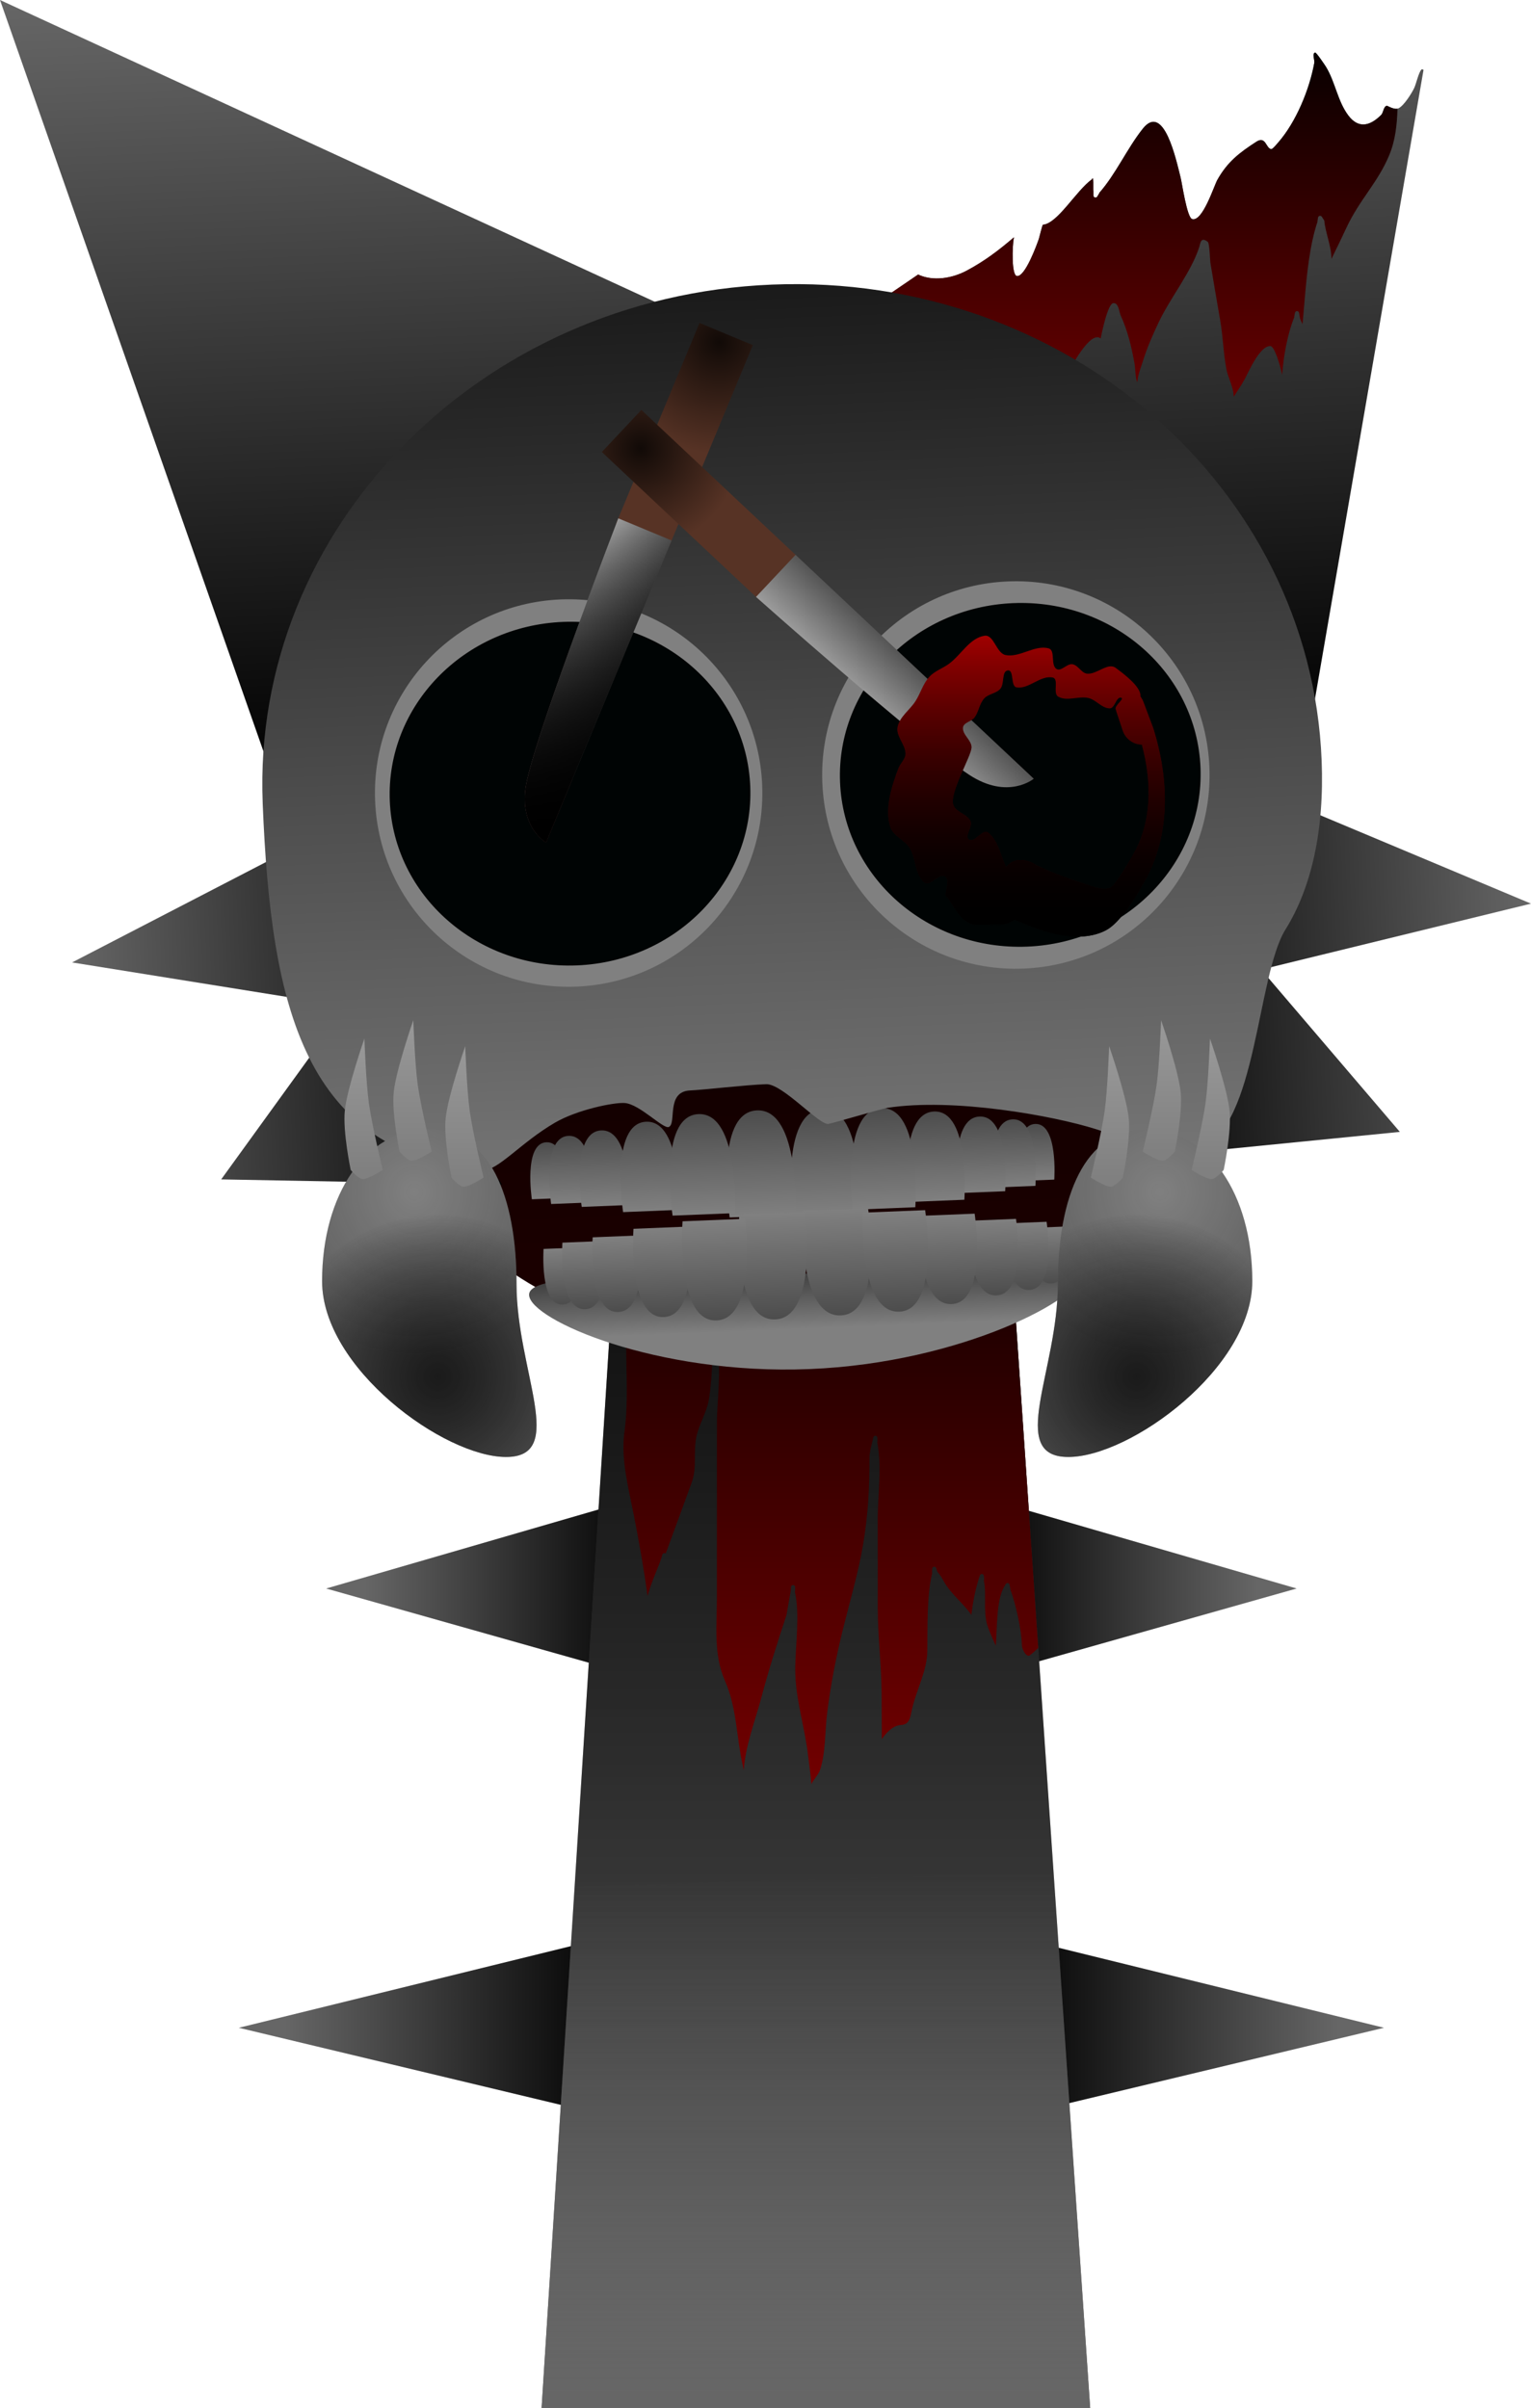 <svg version="1.1" xmlns="http://www.w3.org/2000/svg" xmlns:xlink="http://www.w3.org/1999/xlink" width="185.595" height="291.818" viewBox="0,0,185.595,291.818"><defs><linearGradient x1="259.751" y1="208.049" x2="293.574" y2="208.049" gradientUnits="userSpaceOnUse" id="color-1"><stop offset="0" stop-color="#000000"/><stop offset="1" stop-color="#666666"/></linearGradient><linearGradient x1="219.162" y1="208.049" x2="185.339" y2="208.049" gradientUnits="userSpaceOnUse" id="color-2"><stop offset="0" stop-color="#000000"/><stop offset="1" stop-color="#666666"/></linearGradient><linearGradient x1="263.404" y1="261.285" x2="303.315" y2="261.285" gradientUnits="userSpaceOnUse" id="color-3"><stop offset="0" stop-color="#000000"/><stop offset="1" stop-color="#666666"/></linearGradient><linearGradient x1="215.51" y1="261.285" x2="175.598" y2="261.285" gradientUnits="userSpaceOnUse" id="color-4"><stop offset="0" stop-color="#000000"/><stop offset="1" stop-color="#666666"/></linearGradient><linearGradient x1="240" y1="76.867" x2="240" y2="307.5" gradientUnits="userSpaceOnUse" id="color-5"><stop offset="0" stop-color="#000000"/><stop offset="1" stop-color="#666666"/></linearGradient><linearGradient x1="240" y1="76.867" x2="240" y2="307.5" gradientUnits="userSpaceOnUse" id="color-6"><stop offset="0" stop-color="#000000"/><stop offset="1" stop-color="#000000" stop-opacity="0"/></linearGradient><linearGradient x1="240" y1="242.612" x2="240" y2="307.5" gradientUnits="userSpaceOnUse" id="color-7"><stop offset="0" stop-color="#666666" stop-opacity="0"/><stop offset="1" stop-color="#666666"/></linearGradient><linearGradient x1="241.554" y1="157.849" x2="241.554" y2="231.908" gradientUnits="userSpaceOnUse" id="color-8"><stop offset="0" stop-color="#080000"/><stop offset="1" stop-color="#720000"/></linearGradient><linearGradient x1="234.25" y1="91.805" x2="237.26" y2="166.502" gradientUnits="userSpaceOnUse" id="color-9"><stop offset="0" stop-color="#000000"/><stop offset="1" stop-color="#1a0000"/></linearGradient><linearGradient x1="150.175" y1="140.815" x2="201.134" y2="138.761" gradientUnits="userSpaceOnUse" id="color-10"><stop offset="0" stop-color="#666666"/><stop offset="1" stop-color="#000000"/></linearGradient><linearGradient x1="276.073" y1="135.741" x2="327.031" y2="133.688" gradientUnits="userSpaceOnUse" id="color-11"><stop offset="0" stop-color="#000000"/><stop offset="1" stop-color="#666666"/></linearGradient><linearGradient x1="180.424" y1="14.097" x2="184.295" y2="110.173" gradientUnits="userSpaceOnUse" id="color-12"><stop offset="0" stop-color="#666666"/><stop offset="1" stop-color="#000000"/></linearGradient><linearGradient x1="281.082" y1="6.327" x2="285.101" y2="106.055" gradientUnits="userSpaceOnUse" id="color-13"><stop offset="0" stop-color="#666666"/><stop offset="1" stop-color="#000000"/></linearGradient><linearGradient x1="278.854" y1="22.046" x2="278.854" y2="69.452" gradientUnits="userSpaceOnUse" id="color-14"><stop offset="0" stop-color="#080000"/><stop offset="1" stop-color="#720000"/></linearGradient><linearGradient x1="281.082" y1="6.327" x2="285.101" y2="106.055" gradientUnits="userSpaceOnUse" id="color-15"><stop offset="0" stop-color="#666666"/><stop offset="1" stop-color="#000000"/></linearGradient><linearGradient x1="266.497" y1="151.986" x2="266.768" y2="158.726" gradientUnits="userSpaceOnUse" id="color-16"><stop offset="0" stop-color="#4d4d4d"/><stop offset="1" stop-color="#808080"/></linearGradient><linearGradient x1="263.746" y1="151.447" x2="264.071" y2="159.502" gradientUnits="userSpaceOnUse" id="color-17"><stop offset="0" stop-color="#4d4d4d"/><stop offset="1" stop-color="#808080"/></linearGradient><linearGradient x1="259.727" y1="151.122" x2="260.091" y2="160.162" gradientUnits="userSpaceOnUse" id="color-18"><stop offset="0" stop-color="#4d4d4d"/><stop offset="1" stop-color="#808080"/></linearGradient><linearGradient x1="254.193" y1="150.533" x2="254.624" y2="161.217" gradientUnits="userSpaceOnUse" id="color-19"><stop offset="0" stop-color="#4d4d4d"/><stop offset="1" stop-color="#808080"/></linearGradient><linearGradient x1="240.665" y1="150.27" x2="241.175" y2="162.926" gradientUnits="userSpaceOnUse" id="color-20"><stop offset="0" stop-color="#4d4d4d"/><stop offset="1" stop-color="#808080"/></linearGradient><linearGradient x1="247.779" y1="150.141" x2="248.262" y2="162.14" gradientUnits="userSpaceOnUse" id="color-21"><stop offset="0" stop-color="#4d4d4d"/><stop offset="1" stop-color="#808080"/></linearGradient><linearGradient x1="207.426" y1="154.2" x2="207.697" y2="160.939" gradientUnits="userSpaceOnUse" id="color-22"><stop offset="0" stop-color="#4d4d4d"/><stop offset="1" stop-color="#808080"/></linearGradient><linearGradient x1="210.124" y1="153.441" x2="210.448" y2="161.496" gradientUnits="userSpaceOnUse" id="color-23"><stop offset="0" stop-color="#4d4d4d"/><stop offset="1" stop-color="#808080"/></linearGradient><linearGradient x1="214.104" y1="152.794" x2="214.468" y2="161.834" gradientUnits="userSpaceOnUse" id="color-24"><stop offset="0" stop-color="#4d4d4d"/><stop offset="1" stop-color="#808080"/></linearGradient><linearGradient x1="219.572" y1="151.761" x2="220.003" y2="162.445" gradientUnits="userSpaceOnUse" id="color-25"><stop offset="0" stop-color="#4d4d4d"/><stop offset="1" stop-color="#808080"/></linearGradient><linearGradient x1="233.035" y1="150.41" x2="233.545" y2="163.067" gradientUnits="userSpaceOnUse" id="color-26"><stop offset="0" stop-color="#4d4d4d"/><stop offset="1" stop-color="#808080"/></linearGradient><linearGradient x1="225.934" y1="150.855" x2="226.418" y2="162.854" gradientUnits="userSpaceOnUse" id="color-27"><stop offset="0" stop-color="#4d4d4d"/><stop offset="1" stop-color="#808080"/></linearGradient><linearGradient x1="234.696" y1="50.173" x2="239.551" y2="170.672" gradientUnits="userSpaceOnUse" id="color-28"><stop offset="0" stop-color="#1a1a1a"/><stop offset="1" stop-color="#808080"/></linearGradient><linearGradient x1="238.57" y1="165.852" x2="239.008" y2="176.711" gradientUnits="userSpaceOnUse" id="color-29"><stop offset="0" stop-color="#1a1a1a"/><stop offset="1" stop-color="#808080"/></linearGradient><linearGradient x1="268.447" y1="171.149" x2="268.176" y2="164.41" gradientUnits="userSpaceOnUse" id="color-30"><stop offset="0" stop-color="#4d4d4d"/><stop offset="1" stop-color="#808080"/></linearGradient><linearGradient x1="265.749" y1="171.908" x2="265.424" y2="163.853" gradientUnits="userSpaceOnUse" id="color-31"><stop offset="0" stop-color="#4d4d4d"/><stop offset="1" stop-color="#808080"/></linearGradient><linearGradient x1="261.769" y1="172.555" x2="261.404" y2="163.515" gradientUnits="userSpaceOnUse" id="color-32"><stop offset="0" stop-color="#4d4d4d"/><stop offset="1" stop-color="#808080"/></linearGradient><linearGradient x1="256.3" y1="173.588" x2="255.87" y2="162.904" gradientUnits="userSpaceOnUse" id="color-33"><stop offset="0" stop-color="#4d4d4d"/><stop offset="1" stop-color="#808080"/></linearGradient><linearGradient x1="242.838" y1="174.939" x2="242.328" y2="162.282" gradientUnits="userSpaceOnUse" id="color-34"><stop offset="0" stop-color="#4d4d4d"/><stop offset="1" stop-color="#808080"/></linearGradient><linearGradient x1="249.939" y1="174.494" x2="249.455" y2="162.495" gradientUnits="userSpaceOnUse" id="color-35"><stop offset="0" stop-color="#4d4d4d"/><stop offset="1" stop-color="#808080"/></linearGradient><linearGradient x1="209.39" y1="173.696" x2="209.118" y2="166.957" gradientUnits="userSpaceOnUse" id="color-36"><stop offset="0" stop-color="#4d4d4d"/><stop offset="1" stop-color="#808080"/></linearGradient><linearGradient x1="212.14" y1="174.235" x2="211.815" y2="166.181" gradientUnits="userSpaceOnUse" id="color-37"><stop offset="0" stop-color="#4d4d4d"/><stop offset="1" stop-color="#808080"/></linearGradient><linearGradient x1="216.16" y1="174.56" x2="215.795" y2="165.52" gradientUnits="userSpaceOnUse" id="color-38"><stop offset="0" stop-color="#4d4d4d"/><stop offset="1" stop-color="#808080"/></linearGradient><linearGradient x1="221.693" y1="175.149" x2="221.263" y2="164.466" gradientUnits="userSpaceOnUse" id="color-39"><stop offset="0" stop-color="#4d4d4d"/><stop offset="1" stop-color="#808080"/></linearGradient><linearGradient x1="235.221" y1="175.412" x2="234.711" y2="162.756" gradientUnits="userSpaceOnUse" id="color-40"><stop offset="0" stop-color="#4d4d4d"/><stop offset="1" stop-color="#808080"/></linearGradient><linearGradient x1="228.107" y1="175.541" x2="227.624" y2="163.542" gradientUnits="userSpaceOnUse" id="color-41"><stop offset="0" stop-color="#4d4d4d"/><stop offset="1" stop-color="#808080"/></linearGradient><radialGradient cx="228.27" cy="57.14" r="13.532" gradientUnits="userSpaceOnUse" id="color-42"><stop offset="0" stop-color="#110a07"/><stop offset="1" stop-color="#573325"/></radialGradient><linearGradient x1="208.84" y1="91.009" x2="208.84" y2="117.774" gradientUnits="userSpaceOnUse" id="color-43"><stop offset="0" stop-color="#080000"/><stop offset="1" stop-color="#720000"/></linearGradient><radialGradient cx="218.746" cy="69.997" r="12.016" gradientUnits="userSpaceOnUse" id="color-44"><stop offset="0" stop-color="#110a07"/><stop offset="1" stop-color="#573325"/></radialGradient><linearGradient x1="251.974" y1="96.489" x2="247.181" y2="101.59" gradientUnits="userSpaceOnUse" id="color-45"><stop offset="0" stop-color="#555555"/><stop offset="1" stop-color="#9c9c9c"/></linearGradient><linearGradient x1="265.534" y1="92.72" x2="265.534" y2="129.191" gradientUnits="userSpaceOnUse" id="color-46"><stop offset="0" stop-color="#a00000"/><stop offset="1" stop-color="#000000"/></linearGradient><linearGradient x1="265.534" y1="92.72" x2="265.534" y2="129.191" gradientUnits="userSpaceOnUse" id="color-47"><stop offset="0" stop-color="#000000" stop-opacity="0"/><stop offset="1" stop-color="#000000"/></linearGradient><linearGradient x1="214.9" y1="99.48" x2="208.437" y2="96.792" gradientUnits="userSpaceOnUse" id="color-48"><stop offset="0" stop-color="#555555"/><stop offset="1" stop-color="#9c9c9c"/></linearGradient><linearGradient x1="213.613" y1="78.498" x2="213.613" y2="117.774" gradientUnits="userSpaceOnUse" id="color-49"><stop offset="0" stop-color="#000000" stop-opacity="0"/><stop offset="1" stop-color="#000000"/></linearGradient><linearGradient x1="213.613" y1="78.498" x2="213.613" y2="117.774" gradientUnits="userSpaceOnUse" id="color-50"><stop offset="0" stop-color="#000000" stop-opacity="0"/><stop offset="1" stop-color="#000000"/></linearGradient><radialGradient cx="194.161" cy="182.517" r="19.854" gradientUnits="userSpaceOnUse" id="color-51"><stop offset="0" stop-color="#1a1a1a"/><stop offset="1" stop-color="#808080"/></radialGradient><radialGradient cx="194.161" cy="182.517" r="19.854" gradientUnits="userSpaceOnUse" id="color-52"><stop offset="0" stop-color="#1a1a1a" stop-opacity="0.371"/><stop offset="1" stop-color="#1a1a1a" stop-opacity="0"/></radialGradient><radialGradient cx="191.344" cy="160.131" r="19.854" gradientUnits="userSpaceOnUse" id="color-53"><stop offset="0" stop-color="#1a1a1a" stop-opacity="0"/><stop offset="1" stop-color="#1a1a1a" stop-opacity="0.371"/></radialGradient><linearGradient x1="185.55" y1="142.835" x2="185.55" y2="157.465" gradientUnits="userSpaceOnUse" id="color-54"><stop offset="0" stop-color="#979797"/><stop offset="1" stop-color="#808080"/></linearGradient><linearGradient x1="191.476" y1="140.613" x2="191.476" y2="155.243" gradientUnits="userSpaceOnUse" id="color-55"><stop offset="0" stop-color="#979797"/><stop offset="1" stop-color="#808080"/></linearGradient><linearGradient x1="197.772" y1="143.761" x2="197.772" y2="158.391" gradientUnits="userSpaceOnUse" id="color-56"><stop offset="0" stop-color="#979797"/><stop offset="1" stop-color="#808080"/></linearGradient><radialGradient cx="278.881" cy="182.517" r="19.854" gradientUnits="userSpaceOnUse" id="color-57"><stop offset="0" stop-color="#1a1a1a"/><stop offset="1" stop-color="#808080"/></radialGradient><radialGradient cx="278.881" cy="182.517" r="19.854" gradientUnits="userSpaceOnUse" id="color-58"><stop offset="0" stop-color="#1a1a1a" stop-opacity="0.371"/><stop offset="1" stop-color="#1a1a1a" stop-opacity="0"/></radialGradient><radialGradient cx="281.698" cy="160.131" r="19.854" gradientUnits="userSpaceOnUse" id="color-59"><stop offset="0" stop-color="#1a1a1a" stop-opacity="0"/><stop offset="1" stop-color="#1a1a1a" stop-opacity="0.371"/></radialGradient><linearGradient x1="287.493" y1="142.835" x2="287.493" y2="157.465" gradientUnits="userSpaceOnUse" id="color-60"><stop offset="0" stop-color="#979797"/><stop offset="1" stop-color="#808080"/></linearGradient><linearGradient x1="281.567" y1="140.613" x2="281.567" y2="155.243" gradientUnits="userSpaceOnUse" id="color-61"><stop offset="0" stop-color="#979797"/><stop offset="1" stop-color="#808080"/></linearGradient><linearGradient x1="275.27" y1="143.761" x2="275.27" y2="158.391" gradientUnits="userSpaceOnUse" id="color-62"><stop offset="0" stop-color="#979797"/><stop offset="1" stop-color="#808080"/></linearGradient></defs><g transform="translate(-141.094,-15.682)"><g data-paper-data="{&quot;isPaintingLayer&quot;:true}" fill-rule="nonzero" stroke-linejoin="miter" stroke-miterlimit="10" stroke-dasharray="" stroke-dashoffset="0" style="mix-blend-mode: normal"><path d="M259.751,219.079v-22.059l38.529,11.176z" fill="url(#color-1)" stroke="none" stroke-width="0" stroke-linecap="butt"/><path d="M180.633,208.197l38.529,-11.176v22.059z" data-paper-data="{&quot;index&quot;:null}" fill="url(#color-2)" stroke="none" stroke-width="0" stroke-linecap="butt"/><path d="M263.404,272.314v-22.059l45.465,11.176z" fill="url(#color-3)" stroke="none" stroke-width="0" stroke-linecap="butt"/><path d="M170.045,261.432l45.465,-11.176v22.059z" data-paper-data="{&quot;index&quot;:null}" fill="url(#color-4)" stroke="none" stroke-width="0" stroke-linecap="butt"/><path d="M206.75,307.5l9.409,-148.54l46.862,-1.111l10.229,149.651z" fill="url(#color-5)" stroke="#000000" stroke-width="0" stroke-linecap="butt"/><path d="M206.75,307.5l9.409,-148.54l46.862,-1.111l10.229,149.651z" fill="url(#color-6)" stroke="#000000" stroke-width="0" stroke-linecap="butt"/><path d="M206.75,307.5l4.003,-63.194l58.062,-1.694l4.435,64.888z" fill="url(#color-7)" stroke="#000000" stroke-width="0" stroke-linecap="butt"/><path d="M216.159,158.96l46.862,-1.111l3.933,57.534c-0.289,0.308 -0.608,0.595 -0.961,0.856c-0.411,0.452 -1.004,-0.653 -1.017,-1.134c-0.05,-1.894 -0.694,-4.858 -1.428,-6.872l0.022,-0.004l-0.091,-0.487c-0.02,-0.118 -0.123,-0.209 -0.247,-0.209c-0.095,0 -0.177,0.053 -0.22,0.131l-0.245,0.43c-0.901,1.634 -0.801,5.077 -0.951,6.99c0.134,0.391 -0.848,-1.769 -1.056,-2.51c-0.494,-1.764 -0.04,-3.639 -0.411,-5.408l0.058,-0.005l-0.043,-0.496c-0.01,-0.129 -0.118,-0.231 -0.249,-0.231c-0.114,0 -0.211,0.077 -0.24,0.181l-0.147,0.472c-0.444,1.429 -0.702,2.858 -0.88,4.301c-0.978,-1.391 -2.476,-2.536 -3.301,-3.988c-0.255,-0.449 -0.473,-0.85 -0.82,-1.233l-0.14,-0.432c-0.031,-0.103 -0.126,-0.179 -0.24,-0.179c-0.135,0 -0.245,0.107 -0.25,0.24l-0.022,0.498l0.031,0.001c-0.685,2.809 -0.559,6.72 -0.597,9.473c-0.033,2.413 -1.266,4.55 -1.838,6.977c-0.221,0.937 -0.233,1.888 -1.293,1.991c-0.871,0.011 -1.683,0.699 -2.385,1.706c-0.004,-1.847 -0.012,-3.694 -0.027,-5.541c-0.027,-3.493 -0.466,-6.951 -0.466,-10.468c-0,-3.5 0.008,-7.001 -0.005,-10.501c-0.011,-2.902 0.542,-6.581 -0.071,-9.5l0.035,-0l-0.002,-0.5c0,-0 0,-0 0,-0c-0.001,-0.138 -0.112,-0.249 -0.25,-0.249c-0.12,0 -0.221,0.085 -0.245,0.198l-0.113,0.482c-0.159,0.679 -0.347,1.318 -0.35,2.017c-0,3.586 -0.166,6.858 -0.758,10.39c-0.576,3.434 -1.578,6.815 -2.419,10.194c-0.86,3.452 -1.514,6.798 -1.958,10.327c-0.27,2.148 -0.173,4.853 -0.861,6.897c-0.197,0.584 -0.775,1.131 -1.054,1.722c-0.073,-1.186 -0.266,-2.373 -0.404,-3.551c-0.407,-3.475 -1.545,-6.816 -1.546,-10.326c-0,-2.858 0.593,-6.602 -0.052,-9.485l0.002,0l0.001,-0.016l0.034,-0l-0.002,-0.5c0,-0 0,-0 0,-0c-0.001,-0.138 -0.112,-0.249 -0.25,-0.249c-0.133,0 -0.242,0.104 -0.25,0.236l-0.031,0.487c-0.174,0.973 -0.348,1.946 -0.52,2.919c-1.101,3.331 -2.156,6.647 -3.055,10.038c-0.676,2.552 -1.994,6.017 -2.105,8.759c-0.042,-0.181 -0.083,-0.362 -0.125,-0.544c-0.788,-3.44 -0.72,-7.015 -2.157,-10.267c-1.427,-3.231 -0.989,-6.674 -0.989,-10.186c0,-3.5 0,-7 0,-10.5c0,-3.5 0,-7 0,-10.5c0,-2.803 0.592,-6.508 -0.016,-9.363c0.001,-0.045 0.001,-0.089 0.002,-0.134l0,-0.004l0.009,-0l-0.002,-0.5c0,-0 0,-0 0,-0c-0,-0.138 -0.112,-0.249 -0.25,-0.249c-0.137,0 -0.248,0.11 -0.25,0.247l-0.007,0.499c-0.001,0.101 -0.003,0.201 -0.005,0.301c-0.085,0.398 -0.063,0.899 -0.031,1.358c-0.049,1.599 -0.151,3.167 -0.396,4.778c-0.258,1.695 -1.218,3.073 -1.551,4.709c-0.374,1.836 0.093,3.557 -0.52,5.389c-1.057,2.904 -2.119,5.806 -3.192,8.704c-0.043,-0.036 -0.099,-0.058 -0.16,-0.058c-0.115,0 -0.212,0.078 -0.241,0.183l-0.142,0.473c-0.27,0.896 -1.193,2.816 -1.653,4.542c-0.439,-3.244 -1.015,-6.472 -1.645,-9.684c-0.651,-3.319 -1.617,-6.95 -1.161,-10.179c0.487,-3.442 0.213,-7.045 0.213,-10.52c0,-3.5 0.002,-7 -0.001,-10.5c-0.002,-3.059 -0.069,-5.97 -0.502,-9c0,0 -0.035,-0.247 -0.283,-0.212c-0.022,0.003 -0.042,0.008 -0.059,0.014z" fill="url(#color-8)" stroke="#000000" stroke-width="0" stroke-linecap="butt"/><path d="M289.566,145.945c-10.252,11.454 -16.43,31.235 -51.821,32.576c-34.328,1.301 -44.788,-18.268 -55.61,-29.635c-4.804,-5.045 107.432,-2.941 107.432,-2.941z" fill="url(#color-9)" stroke="#000000" stroke-width="0" stroke-linecap="butt"/><path d="M201.959,159.245l-34.053,-0.629l15.168,-20.961l-33.242,-5.333l25.163,-13.024" fill="url(#color-10)" stroke="#000000" stroke-width="0" stroke-linecap="round"/><path d="M300.56,114.238l26.129,10.957l-32.705,7.99l16.806,19.673l-33.892,3.367" data-paper-data="{&quot;index&quot;:null}" fill="url(#color-11)" stroke="#000000" stroke-width="0" stroke-linecap="round"/><path d="M174.374,110.573l-33.28,-94.891l80.277,36.988" fill="url(#color-12)" stroke="#000000" stroke-width="0" stroke-linecap="round"/><path d="M299.622,105.47l-52.421,-52.605c0.298,-0.212 0.536,-0.511 0.732,-0.869l4.459,-3.042c1.805,0.849 4.112,0.471 5.865,-0.46c2.165,-1.15 3.88,-2.451 5.741,-4.043l0.003,-0.009l0.003,0.003l0.003,-0.003c-0.218,1.116 -0.291,4.579 0.351,4.689c0.996,0.17 2.44,-3.831 2.669,-4.494c0.049,-0.142 0.425,-1.712 0.493,-1.717c1.795,-0.147 4.031,-4.141 5.947,-5.507c0.247,-0.551 0.127,1.002 0.174,1.476l0.001,0.491c0,0 0,0 0,0c0,0.138 0.112,0.249 0.25,0.249c0.092,0 0.173,-0.05 0.216,-0.124l0.257,-0.424l-0.021,-0.013c2.02,-2.279 3.366,-5.374 5.284,-7.787c2.564,-3.227 4.049,3.806 4.587,5.922c0.173,0.679 0.767,4.836 1.393,5.026c1.266,0.383 2.645,-4.017 3.065,-4.76c1.222,-2.166 2.652,-3.276 4.73,-4.614c1.154,-0.743 1.148,0.835 1.803,0.9c0.159,0.016 0.743,-0.695 0.869,-0.84c2.134,-2.459 3.742,-6.346 4.338,-9.581c0.077,-0.422 -0.303,-1.146 0.104,-1.284c0.138,-0.047 1.212,1.554 1.334,1.756c1.125,1.863 1.398,4.16 2.703,5.882c1.19,1.57 2.565,1.318 3.954,-0.059c0.317,-0.314 0.276,-1.037 0.711,-1.133c0.045,-0.01 0.92,0.546 1.397,0.319c0.675,-0.32 1.623,-1.846 1.928,-2.497c0.23,-0.497 0.529,-1.876 0.868,-2.212c0.05,-0.049 0.139,-0.025 0.249,0.042z" data-paper-data="{&quot;index&quot;:null}" fill="url(#color-13)" stroke="#000000" stroke-width="0" stroke-linecap="butt"/><path d="M247.201,52.864c0.298,-0.212 0.536,-0.511 0.732,-0.869l4.459,-3.042c1.805,0.849 4.112,0.471 5.865,-0.46c2.165,-1.15 3.88,-2.451 5.741,-4.043l0.003,-0.009l0.003,0.003l0.003,-0.003c-0.218,1.116 -0.291,4.579 0.351,4.689c0.996,0.17 2.44,-3.831 2.669,-4.494c0.049,-0.142 0.425,-1.712 0.493,-1.717c1.795,-0.147 4.031,-4.141 5.947,-5.507c0.247,-0.551 0.127,1.002 0.174,1.476l0.001,0.491c0,0 0,0 0,0c0,0.138 0.112,0.249 0.25,0.249c0.092,0 0.173,-0.05 0.216,-0.124l0.257,-0.424l-0.021,-0.013c2.02,-2.279 3.366,-5.374 5.284,-7.787c2.564,-3.227 4.049,3.806 4.587,5.922c0.173,0.679 0.767,4.836 1.393,5.026c1.266,0.383 2.645,-4.017 3.065,-4.76c1.222,-2.166 2.652,-3.276 4.73,-4.614c1.154,-0.743 1.148,0.835 1.803,0.9c0.159,0.016 0.743,-0.695 0.869,-0.84c2.134,-2.459 3.742,-6.346 4.338,-9.581c0.077,-0.422 -0.303,-1.146 0.104,-1.284c0.138,-0.047 1.212,1.554 1.334,1.756c1.125,1.863 1.398,4.16 2.703,5.882c1.19,1.57 2.565,1.318 3.954,-0.059c0.317,-0.314 0.276,-1.037 0.711,-1.133c0.042,-0.009 0.796,0.467 1.285,0.357c-0.053,1.946 -0.261,3.888 -1.023,5.692c-1.385,3.297 -3.594,5.356 -5.176,8.761c-0.589,1.267 -1.196,2.521 -1.816,3.773c0.063,-1.361 -0.784,-3.423 -0.853,-4.649l-0.048,-0.049l0.018,-0.012l-0.274,-0.414c-0.044,-0.069 -0.122,-0.115 -0.211,-0.115c-0.125,0 -0.229,0.092 -0.247,0.213l-0.082,0.489l0.02,0.003c-0.965,2.845 -1.305,6.493 -1.555,9.389c-0.087,1.012 -0.175,2.024 -0.262,3.036c-0.126,-0.282 -0.291,-0.561 -0.341,-0.88l-0.081,-0.489c-0.018,-0.121 -0.122,-0.213 -0.247,-0.213c-0.123,0 -0.225,0.088 -0.246,0.205l-0.098,0.486l0.03,0.006c-0.843,2.033 -1.331,4.801 -1.489,7.02c-0.29,-1.376 -0.952,-3.467 -1.423,-3.481c-1.316,-0.039 -2.655,3.18 -3.159,4.085c-0.395,0.711 -0.856,1.383 -1.299,2.066c0.038,-1.029 -0.687,-2.363 -0.871,-3.321c-0.375,-1.956 -0.419,-3.98 -0.759,-5.946c-0.397,-2.299 -0.794,-4.598 -1.177,-6.899c-0.061,-0.367 -0.109,-2.445 -0.325,-2.613c-0.861,-0.671 -0.9,0.184 -1.022,0.586c-0.979,3.074 -3.504,6.15 -4.93,9.156c-0.731,1.541 -1.386,3.023 -1.894,4.653c-0.198,0.634 -0.456,1.279 -0.6,1.927c-0.045,0.205 -0.083,0.811 -0.149,0.612c-0.198,-0.595 -0.178,-1.601 -0.303,-2.272c-0.384,-2.075 -0.808,-3.852 -1.679,-5.779c-0.166,-0.367 -0.223,-1.526 -0.885,-1.457c-0.558,0.058 -1.132,2.546 -1.241,2.989c-0.109,0.445 -0.205,0.872 -0.285,1.297c-0.142,-0.135 -0.332,-0.194 -0.581,-0.134c-1.455,0.35 -3.505,4.557 -4.211,5.776c-1.281,2.212 -3.268,6.359 -6.005,7.107l-2.127,-2.134c-0.048,-0.12 -0.093,-0.225 -0.138,-0.308c-0.892,-1.665 -2.841,-4.868 -4.657,-5.171c-0.298,-0.027 -0.575,-0.089 -0.838,-0.173z" data-paper-data="{&quot;index&quot;:null}" fill="url(#color-14)" stroke="#000000" stroke-width="0" stroke-linecap="butt"/><path d="M256.745,62.334c1.236,0.207 2.655,2.161 3.601,3.721l-3.721,-3.734c0.04,0.005 0.08,0.009 0.12,0.013z" data-paper-data="{&quot;index&quot;:null}" fill="url(#color-15)" stroke="#000000" stroke-width="0" stroke-linecap="butt"/><g stroke="none" stroke-width="0" stroke-linecap="butt"><g><path d="M264.64,158.811c0,0 -0.86,-6.804 1.942,-6.917c2.802,-0.113 2.315,6.746 2.315,6.746z" fill="url(#color-16)"/><path d="M261.527,159.604c0,0 -1.028,-8.132 2.321,-8.267c3.348,-0.135 2.766,8.062 2.766,8.062z" fill="url(#color-17)"/><path d="M257.236,160.277c0,0 -1.154,-9.128 2.605,-9.279c3.758,-0.151 3.105,9.049 3.105,9.049z" fill="url(#color-18)"/><path d="M251.25,161.353c0,0 -1.363,-10.787 3.078,-10.966c4.441,-0.179 3.67,10.694 3.67,10.694z" fill="url(#color-19)"/><path d="M237.178,163.087c0,0 -1.615,-12.779 3.647,-12.991c5.261,-0.212 4.347,12.669 4.347,12.669z" fill="url(#color-20)"/><path d="M244.473,162.293c0,0 -1.531,-12.115 3.457,-12.316c4.988,-0.201 4.121,12.01 4.121,12.01z" fill="url(#color-21)"/></g><g data-paper-data="{&quot;index&quot;:null}"><path d="M205.569,161.025c0,0 -1.037,-6.797 1.764,-6.91c2.802,-0.113 2.492,6.738 2.492,6.738z" fill="url(#color-22)"/><path d="M207.905,161.598c0,0 -1.24,-8.123 2.109,-8.258c3.348,-0.135 2.978,8.053 2.978,8.053z" fill="url(#color-23)"/><path d="M211.614,161.949c0,0 -1.391,-9.118 2.367,-9.269c3.758,-0.151 3.343,9.039 3.343,9.039z" fill="url(#color-24)"/><path d="M216.629,162.581c0,0 -1.644,-10.776 2.797,-10.955c4.441,-0.179 3.951,10.683 3.951,10.683z" fill="url(#color-25)"/><path d="M229.549,163.228c0,0 -1.948,-12.765 3.313,-12.977c5.261,-0.212 4.68,12.655 4.68,12.655z" fill="url(#color-26)"/><path d="M222.629,163.006c0,0 -1.847,-12.102 3.141,-12.303c4.988,-0.201 4.437,11.998 4.437,11.998z" fill="url(#color-27)"/></g></g><path d="M172.939,113.009c-1.341,-33.275 26.309,-61.407 61.757,-62.836c35.448,-1.428 65.272,24.388 66.613,57.663c0.34,8.444 -1.232,15.436 -4.375,20.479c-3.476,5.576 -3.481,23.895 -10.244,26.411c-4.276,1.591 -7.869,-0.655 -12.702,-2.187c-5.261,-1.668 -17.331,-3.825 -25.296,-2.599c-0.731,0.113 -6.591,1.86 -7.178,1.951c-1.113,0.172 -5.57,-4.882 -7.54,-4.814c-2.554,0.089 -7.663,0.696 -9.211,0.758c-2.98,0.12 -1.611,4.004 -2.593,4.426c-0.675,0.29 -3.54,-2.779 -5.354,-2.903c-1.305,-0.089 -5.721,0.801 -8.442,2.379c-4.191,2.432 -7.007,5.95 -8.838,5.763c-21.5,-2.19 -25.589,-19.455 -26.598,-44.493z" fill="url(#color-28)" stroke="#000000" stroke-width="0" stroke-linecap="butt"/><path d="M186.566,112.735c-0.522,-12.957 9.559,-23.885 22.516,-24.407c12.957,-0.522 23.885,9.559 24.407,22.516c0.522,12.957 -9.559,23.885 -22.516,24.407c-12.957,0.522 -23.885,-9.559 -24.407,-22.516z" fill="#808080" stroke="#000000" stroke-width="0" stroke-linecap="butt"/><path d="M265.187,133.067c-12.957,0.522 -23.885,-9.559 -24.407,-22.516c-0.522,-12.957 9.559,-23.885 22.516,-24.407c12.957,-0.522 23.885,9.559 24.407,22.516c0.522,12.957 -9.559,23.885 -22.516,24.407z" data-paper-data="{&quot;index&quot;:null}" fill="#808080" stroke="#000000" stroke-width="0" stroke-linecap="butt"/><path d="M286.624,108.71c0.463,11.496 -8.943,21.209 -21.01,21.696c-12.067,0.486 -22.224,-8.439 -22.687,-19.935c-0.463,-11.496 8.943,-21.209 21.01,-21.696c12.067,-0.486 22.224,8.439 22.687,19.935z" data-paper-data="{&quot;index&quot;:null}" fill="#000404" stroke="#000000" stroke-width="0" stroke-linecap="butt"/><g stroke="none" stroke-width="0" stroke-linecap="butt"><path d="M272.345,169.929c0.121,2.999 -14.608,10.927 -33.14,11.674c-18.533,0.747 -33.851,-5.971 -33.972,-8.97c-0.121,-2.999 15.647,-1.862 34.18,-2.609c18.533,-0.747 32.812,-3.094 32.933,-0.096z" fill="url(#color-29)"/><g data-paper-data="{&quot;index&quot;:null}"><g><path d="M270.304,164.324c0,0 1.037,6.797 -1.764,6.91c-2.802,0.113 -2.492,-6.738 -2.492,-6.738z" fill="url(#color-30)"/><path d="M267.968,163.751c0,0 1.24,8.123 -2.109,8.258c-3.348,0.135 -2.978,-8.053 -2.978,-8.053z" fill="url(#color-31)"/><path d="M264.259,163.4c0,0 1.391,9.118 -2.367,9.269c-3.758,0.151 -3.343,-9.039 -3.343,-9.039z" fill="url(#color-32)"/><path d="M259.244,162.768c0,0 1.644,10.776 -2.797,10.955c-4.441,0.179 -3.951,-10.683 -3.951,-10.683z" fill="url(#color-33)"/><path d="M246.324,162.121c0,0 1.948,12.765 -3.313,12.977c-5.261,0.212 -4.68,-12.655 -4.68,-12.655z" fill="url(#color-34)"/><path d="M253.244,162.343c0,0 1.847,12.102 -3.141,12.303c-4.988,0.201 -4.437,-11.998 -4.437,-11.998z" fill="url(#color-35)"/></g><g data-paper-data="{&quot;index&quot;:null}"><path d="M211.246,166.871c0,0 0.86,6.804 -1.942,6.917c-2.802,0.113 -2.315,-6.746 -2.315,-6.746z" fill="url(#color-36)"/><path d="M214.359,166.078c0,0 1.028,8.132 -2.321,8.267c-3.348,0.135 -2.766,-8.062 -2.766,-8.062z" fill="url(#color-37)"/><path d="M218.65,165.405c0,0 1.154,9.128 -2.605,9.279c-3.758,0.151 -3.105,-9.049 -3.105,-9.049z" fill="url(#color-38)"/><path d="M224.637,164.33c0,0 1.363,10.787 -3.078,10.966c-4.441,0.179 -3.67,-10.694 -3.67,-10.694z" fill="url(#color-39)"/><path d="M238.708,162.595c0,0 1.615,12.779 -3.647,12.991c-5.261,0.212 -4.347,-12.669 -4.347,-12.669z" fill="url(#color-40)"/><path d="M231.413,163.389c0,0 1.531,12.115 -3.457,12.316c-4.988,0.201 -4.121,-12.01 -4.121,-12.01z" fill="url(#color-41)"/></g></g></g><path d="M232.043,110.985c0.463,11.496 -8.943,21.209 -21.01,21.696c-12.067,0.486 -22.224,-8.439 -22.687,-19.935c-0.463,-11.496 8.943,-21.209 21.01,-21.696c12.067,-0.486 22.224,8.439 22.687,19.935z" data-paper-data="{&quot;index&quot;:null}" fill="#000404" stroke="#000000" stroke-width="0" stroke-linecap="butt"/><path d="M225.893,54.819l6.463,2.688l-10.138,24.376l-6.463,-2.688z" fill="url(#color-42)" stroke="none" stroke-width="0" stroke-linecap="butt"/><path d="M207.291,117.774c0,0 -3.54,-1.997 -2.316,-7.488c0.699,-3.138 2.915,-9.638 5.182,-15.948c0.347,-0.575 0.695,-1.153 1.038,-1.74c0.067,-0.115 0.153,-0.24 0.245,-0.373c0.022,0.264 0.175,0.419 0.584,0.301c0.264,-0.076 0.613,-0.725 0.937,-1.517c-0.014,0.058 -0.031,0.115 -0.05,0.173c-0.211,3.598 -0.792,5.781 -2.448,8.931c-1.564,2.094 -2.581,6.07 -1.95,8.823l-0.054,0.006l0.055,0.494c0.012,0.127 0.119,0.225 0.249,0.225c0.107,0 0.199,-0.068 0.234,-0.163l0.115,-0.288c0.59,-1.476 1.328,-3.002 2.208,-4.322c0.118,-0.178 0.329,-0.414 0.5,-0.66c-0.174,2.014 -1.192,3.855 -1.324,5.84z" fill="url(#color-43)" stroke="none" stroke-width="0" stroke-linecap="butt"/><g stroke="none" stroke-width="0" stroke-linecap="butt"><path d="M214.052,70.463l4.793,-5.101l19.24,18.078l-4.793,5.101z" fill="url(#color-44)"/><path d="M232.742,88.023l4.793,-5.101l28.878,27.134c0,0 -3.116,2.609 -7.824,-0.471c-6.134,-4.014 -25.848,-21.562 -25.848,-21.562z" fill="url(#color-45)"/></g><g stroke="none" stroke-width="0.5" stroke-linecap="butt"><path d="M263.051,120.801c1.229,-1.595 3.113,-0.567 3.113,-0.567c1.871,1.031 3.909,1.748 5.942,2.406c0.627,0.203 2.751,1.153 3.69,0.579c0.61,-0.373 2.476,-3.618 2.605,-3.839c2.391,-4.113 2.319,-8.956 1.116,-13.452c-1.103,-0.022 -2.03,-0.757 -2.34,-1.764l-0.782,-2.345l0.022,-0.007c-0.023,-0.047 -0.045,-0.094 -0.067,-0.141c-0.218,-0.476 1.155,-1.331 0.641,-1.435c-0.611,-0.124 -0.732,1.284 -1.356,1.29c-0.962,0.009 -1.662,-1.041 -2.6,-1.254c-1.19,-0.27 -2.599,0.443 -3.658,-0.164c-0.695,-0.399 0.124,-2.138 -0.658,-2.312c-1.479,-0.329 -2.891,1.429 -4.387,1.19c-0.76,-0.121 -0.278,-2.122 -1.045,-2.058c-0.799,0.067 -0.402,1.611 -0.922,2.222c-0.496,0.583 -1.457,0.612 -1.969,1.181c-0.571,0.635 -0.65,1.598 -1.153,2.288c-0.369,0.506 -1.35,0.613 -1.414,1.236c-0.09,0.868 1.053,1.531 1.036,2.404c-0.021,1.111 -2.836,5.722 -2.16,7.09c0.406,0.821 1.655,1.014 2.035,1.848c0.311,0.682 -0.8,1.831 -0.172,2.24c0.684,0.446 1.654,-1.359 2.295,-0.854c1.245,0.98 1.514,2.765 2.185,4.218zM264.088,127.108c-0.734,0.62 -1.721,0.62 -1.721,0.62h-0.2c-1.245,-0.091 -2.642,0.331 -3.734,-0.272c-1.233,-0.68 -1.786,-2.176 -2.678,-3.264c-0.029,-0.773 0.575,-1.917 -0.086,-2.318c-0.745,-0.452 -1.824,1.289 -2.505,0.746c-1.178,-0.94 -0.982,-2.877 -1.772,-4.16c-0.609,-0.987 -2.002,-1.451 -2.365,-2.552c-0.726,-2.205 0.191,-5.059 0.987,-7.124c0.237,-0.616 0.868,-1.126 0.853,-1.786c-0.025,-1.112 -1.174,-2.103 -0.964,-3.196c0.242,-1.259 1.502,-2.08 2.186,-3.164c0.595,-0.943 0.901,-2.083 1.647,-2.912c0.651,-0.724 1.65,-1.037 2.431,-1.619c1.457,-1.085 2.482,-3.106 4.278,-3.378c1.142,-0.173 1.422,2.118 2.555,2.342c1.725,0.34 3.516,-1.273 5.213,-0.81c0.856,0.233 0.205,1.996 0.942,2.488c0.561,0.374 1.276,-0.668 1.942,-0.564c0.703,0.109 1.091,1.087 1.8,1.146c1.168,0.097 2.497,-1.401 3.444,-0.71c2.34,1.707 3.079,2.767 3,3.474c0.165,0.212 0.296,0.451 0.386,0.709l1.18,3.145l-0.021,0.008l0.047,0.063c1.901,6.232 2.116,12.871 -1.2,18.655c-0.972,1.695 -2.809,4.84 -4.595,5.761c-3.208,1.653 -7.515,0.303 -11.05,-1.329z" fill="url(#color-46)"/><path d="M263.051,120.801c1.229,-1.595 3.113,-0.567 3.113,-0.567c1.871,1.031 3.909,1.748 5.942,2.406c0.627,0.203 2.751,1.153 3.69,0.579c0.61,-0.373 2.476,-3.618 2.605,-3.839c2.391,-4.113 2.319,-8.956 1.116,-13.452c-1.103,-0.022 -2.03,-0.757 -2.34,-1.764l-0.782,-2.345l0.022,-0.007c-0.023,-0.047 -0.045,-0.094 -0.067,-0.141c-0.218,-0.476 1.155,-1.331 0.641,-1.435c-0.611,-0.124 -0.732,1.284 -1.356,1.29c-0.962,0.009 -1.662,-1.041 -2.6,-1.254c-1.19,-0.27 -2.599,0.443 -3.658,-0.164c-0.695,-0.399 0.124,-2.138 -0.658,-2.312c-1.479,-0.329 -2.891,1.429 -4.387,1.19c-0.76,-0.121 -0.278,-2.122 -1.045,-2.058c-0.799,0.067 -0.402,1.611 -0.922,2.222c-0.496,0.583 -1.457,0.612 -1.969,1.181c-0.571,0.635 -0.65,1.598 -1.153,2.288c-0.369,0.506 -1.35,0.613 -1.414,1.236c-0.09,0.868 1.053,1.531 1.036,2.404c-0.021,1.111 -2.836,5.722 -2.16,7.09c0.406,0.821 1.655,1.014 2.035,1.848c0.311,0.682 -0.8,1.831 -0.172,2.24c0.684,0.446 1.654,-1.359 2.295,-0.854c1.245,0.98 1.514,2.765 2.185,4.218zM264.088,127.108c-0.734,0.62 -1.721,0.62 -1.721,0.62h-0.2c-1.245,-0.091 -2.642,0.331 -3.734,-0.272c-1.233,-0.68 -1.786,-2.176 -2.678,-3.264c-0.029,-0.773 0.575,-1.917 -0.086,-2.318c-0.745,-0.452 -1.824,1.289 -2.505,0.746c-1.178,-0.94 -0.982,-2.877 -1.772,-4.16c-0.609,-0.987 -2.002,-1.451 -2.365,-2.552c-0.726,-2.205 0.191,-5.059 0.987,-7.124c0.237,-0.616 0.868,-1.126 0.853,-1.786c-0.025,-1.112 -1.174,-2.103 -0.964,-3.196c0.242,-1.259 1.502,-2.08 2.186,-3.164c0.595,-0.943 0.901,-2.083 1.647,-2.912c0.651,-0.724 1.65,-1.037 2.431,-1.619c1.457,-1.085 2.482,-3.106 4.278,-3.378c1.142,-0.173 1.422,2.118 2.555,2.342c1.725,0.34 3.516,-1.273 5.213,-0.81c0.856,0.233 0.205,1.996 0.942,2.488c0.561,0.374 1.276,-0.668 1.942,-0.564c0.703,0.109 1.091,1.087 1.8,1.146c1.168,0.097 2.497,-1.401 3.444,-0.71c2.34,1.707 3.079,2.767 3,3.474c0.165,0.212 0.296,0.451 0.386,0.709l1.18,3.145l-0.021,0.008l0.047,0.063c1.901,6.232 2.116,12.871 -1.2,18.655c-0.972,1.695 -2.809,4.84 -4.595,5.761c-3.208,1.653 -7.515,0.303 -11.05,-1.329z" fill="url(#color-47)"/></g><g stroke="none" stroke-width="0" stroke-linecap="butt"><path d="M216.045,78.498l6.463,2.688l-15.217,36.588c0,0 -3.54,-1.997 -2.316,-7.488c1.595,-7.155 11.07,-31.788 11.07,-31.788z" fill="url(#color-48)"/><path d="M216.045,78.498l6.463,2.688l-15.217,36.588c0,0 -3.54,-1.997 -2.316,-7.488c1.595,-7.155 11.07,-31.788 11.07,-31.788z" fill="url(#color-49)"/><path d="M216.045,78.498l6.463,2.688l-15.217,36.588c0,0 -3.54,-1.997 -2.316,-7.488c1.595,-7.155 11.07,-31.788 11.07,-31.788z" fill="url(#color-50)"/></g><g stroke="none" stroke-width="0" stroke-linecap="butt"><g><path d="M203.71,171.299c0,10.553 6.229,20.958 -1.266,20.958c-7.495,0 -22.305,-10.762 -22.305,-21.315c0,-10.553 5.362,-18.393 12.857,-18.393c7.495,0 10.714,8.197 10.714,18.75z" fill="url(#color-51)"/><path d="M203.71,171.299c0,10.553 6.229,20.958 -1.266,20.958c-7.495,0 -22.305,-10.762 -22.305,-21.315c0,-10.553 5.362,-18.393 12.857,-18.393c7.495,0 10.714,8.197 10.714,18.75z" fill="url(#color-52)"/><path d="M203.71,171.299c0,10.553 6.229,20.958 -1.266,20.958c-7.495,0 -22.305,-10.762 -22.305,-21.315c0,-10.553 5.362,-18.393 12.857,-18.393c7.495,0 10.714,8.197 10.714,18.75z" fill="url(#color-53)"/></g><path d="M183.605,157.465c0,0 -0.976,-4.648 -0.709,-7.199c0.287,-2.744 2.375,-8.726 2.375,-8.726c0,0 0.176,5.245 0.545,7.887c0.372,2.667 1.677,8.039 1.677,8.039c0,0 -1.702,1.111 -2.407,1.111c-0.553,0 -1.481,-1.111 -1.481,-1.111z" fill="url(#color-54)"/><path d="M189.531,155.243c0,0 -0.976,-4.648 -0.709,-7.199c0.287,-2.744 2.375,-8.726 2.375,-8.726c0,0 0.176,5.245 0.545,7.887c0.372,2.667 1.677,8.039 1.677,8.039c0,0 -1.702,1.111 -2.407,1.111c-0.553,0 -1.481,-1.111 -1.481,-1.111z" fill="url(#color-55)"/><path d="M195.828,158.391c0,0 -0.976,-4.648 -0.709,-7.199c0.287,-2.744 2.375,-8.726 2.375,-8.726c0,0 0.176,5.245 0.545,7.887c0.372,2.667 1.677,8.039 1.677,8.039c0,0 -1.702,1.111 -2.407,1.111c-0.553,0 -1.481,-1.111 -1.481,-1.111z" fill="url(#color-56)"/></g><g data-paper-data="{&quot;index&quot;:null}" stroke="none" stroke-width="0" stroke-linecap="butt"><g><path d="M280.046,152.549c7.495,0 12.857,7.84 12.857,18.393c0,10.553 -14.81,21.315 -22.305,21.315c-7.495,0 -1.266,-10.405 -1.266,-20.958c0,-10.553 3.219,-18.75 10.714,-18.75z" fill="url(#color-57)"/><path d="M280.046,152.549c7.495,0 12.857,7.84 12.857,18.393c0,10.553 -14.81,21.315 -22.305,21.315c-7.495,0 -1.266,-10.405 -1.266,-20.958c0,-10.553 3.219,-18.75 10.714,-18.75z" fill="url(#color-58)"/><path d="M280.046,152.549c7.495,0 12.857,7.84 12.857,18.393c0,10.553 -14.81,21.315 -22.305,21.315c-7.495,0 -1.266,-10.405 -1.266,-20.958c0,-10.553 3.219,-18.75 10.714,-18.75z" fill="url(#color-59)"/></g><path d="M287.955,158.576c-0.706,0 -2.407,-1.111 -2.407,-1.111c0,0 1.305,-5.372 1.677,-8.039c0.369,-2.642 0.545,-7.887 0.545,-7.887c0,0 2.088,5.983 2.375,8.726c0.267,2.551 -0.709,7.199 -0.709,7.199c0,0 -0.928,1.111 -1.481,1.111z" fill="url(#color-60)"/><path d="M282.03,156.354c-0.706,0 -2.407,-1.111 -2.407,-1.111c0,0 1.305,-5.372 1.677,-8.039c0.369,-2.642 0.545,-7.887 0.545,-7.887c0,0 2.088,5.983 2.375,8.726c0.267,2.551 -0.709,7.199 -0.709,7.199c0,0 -0.928,1.111 -1.481,1.111z" fill="url(#color-61)"/><path d="M275.733,159.502c-0.706,0 -2.407,-1.111 -2.407,-1.111c0,0 1.305,-5.372 1.677,-8.039c0.369,-2.642 0.545,-7.887 0.545,-7.887c0,0 2.088,5.983 2.375,8.726c0.267,2.551 -0.709,7.199 -0.709,7.199c0,0 -0.928,1.111 -1.481,1.111z" fill="url(#color-62)"/></g></g></g></svg>